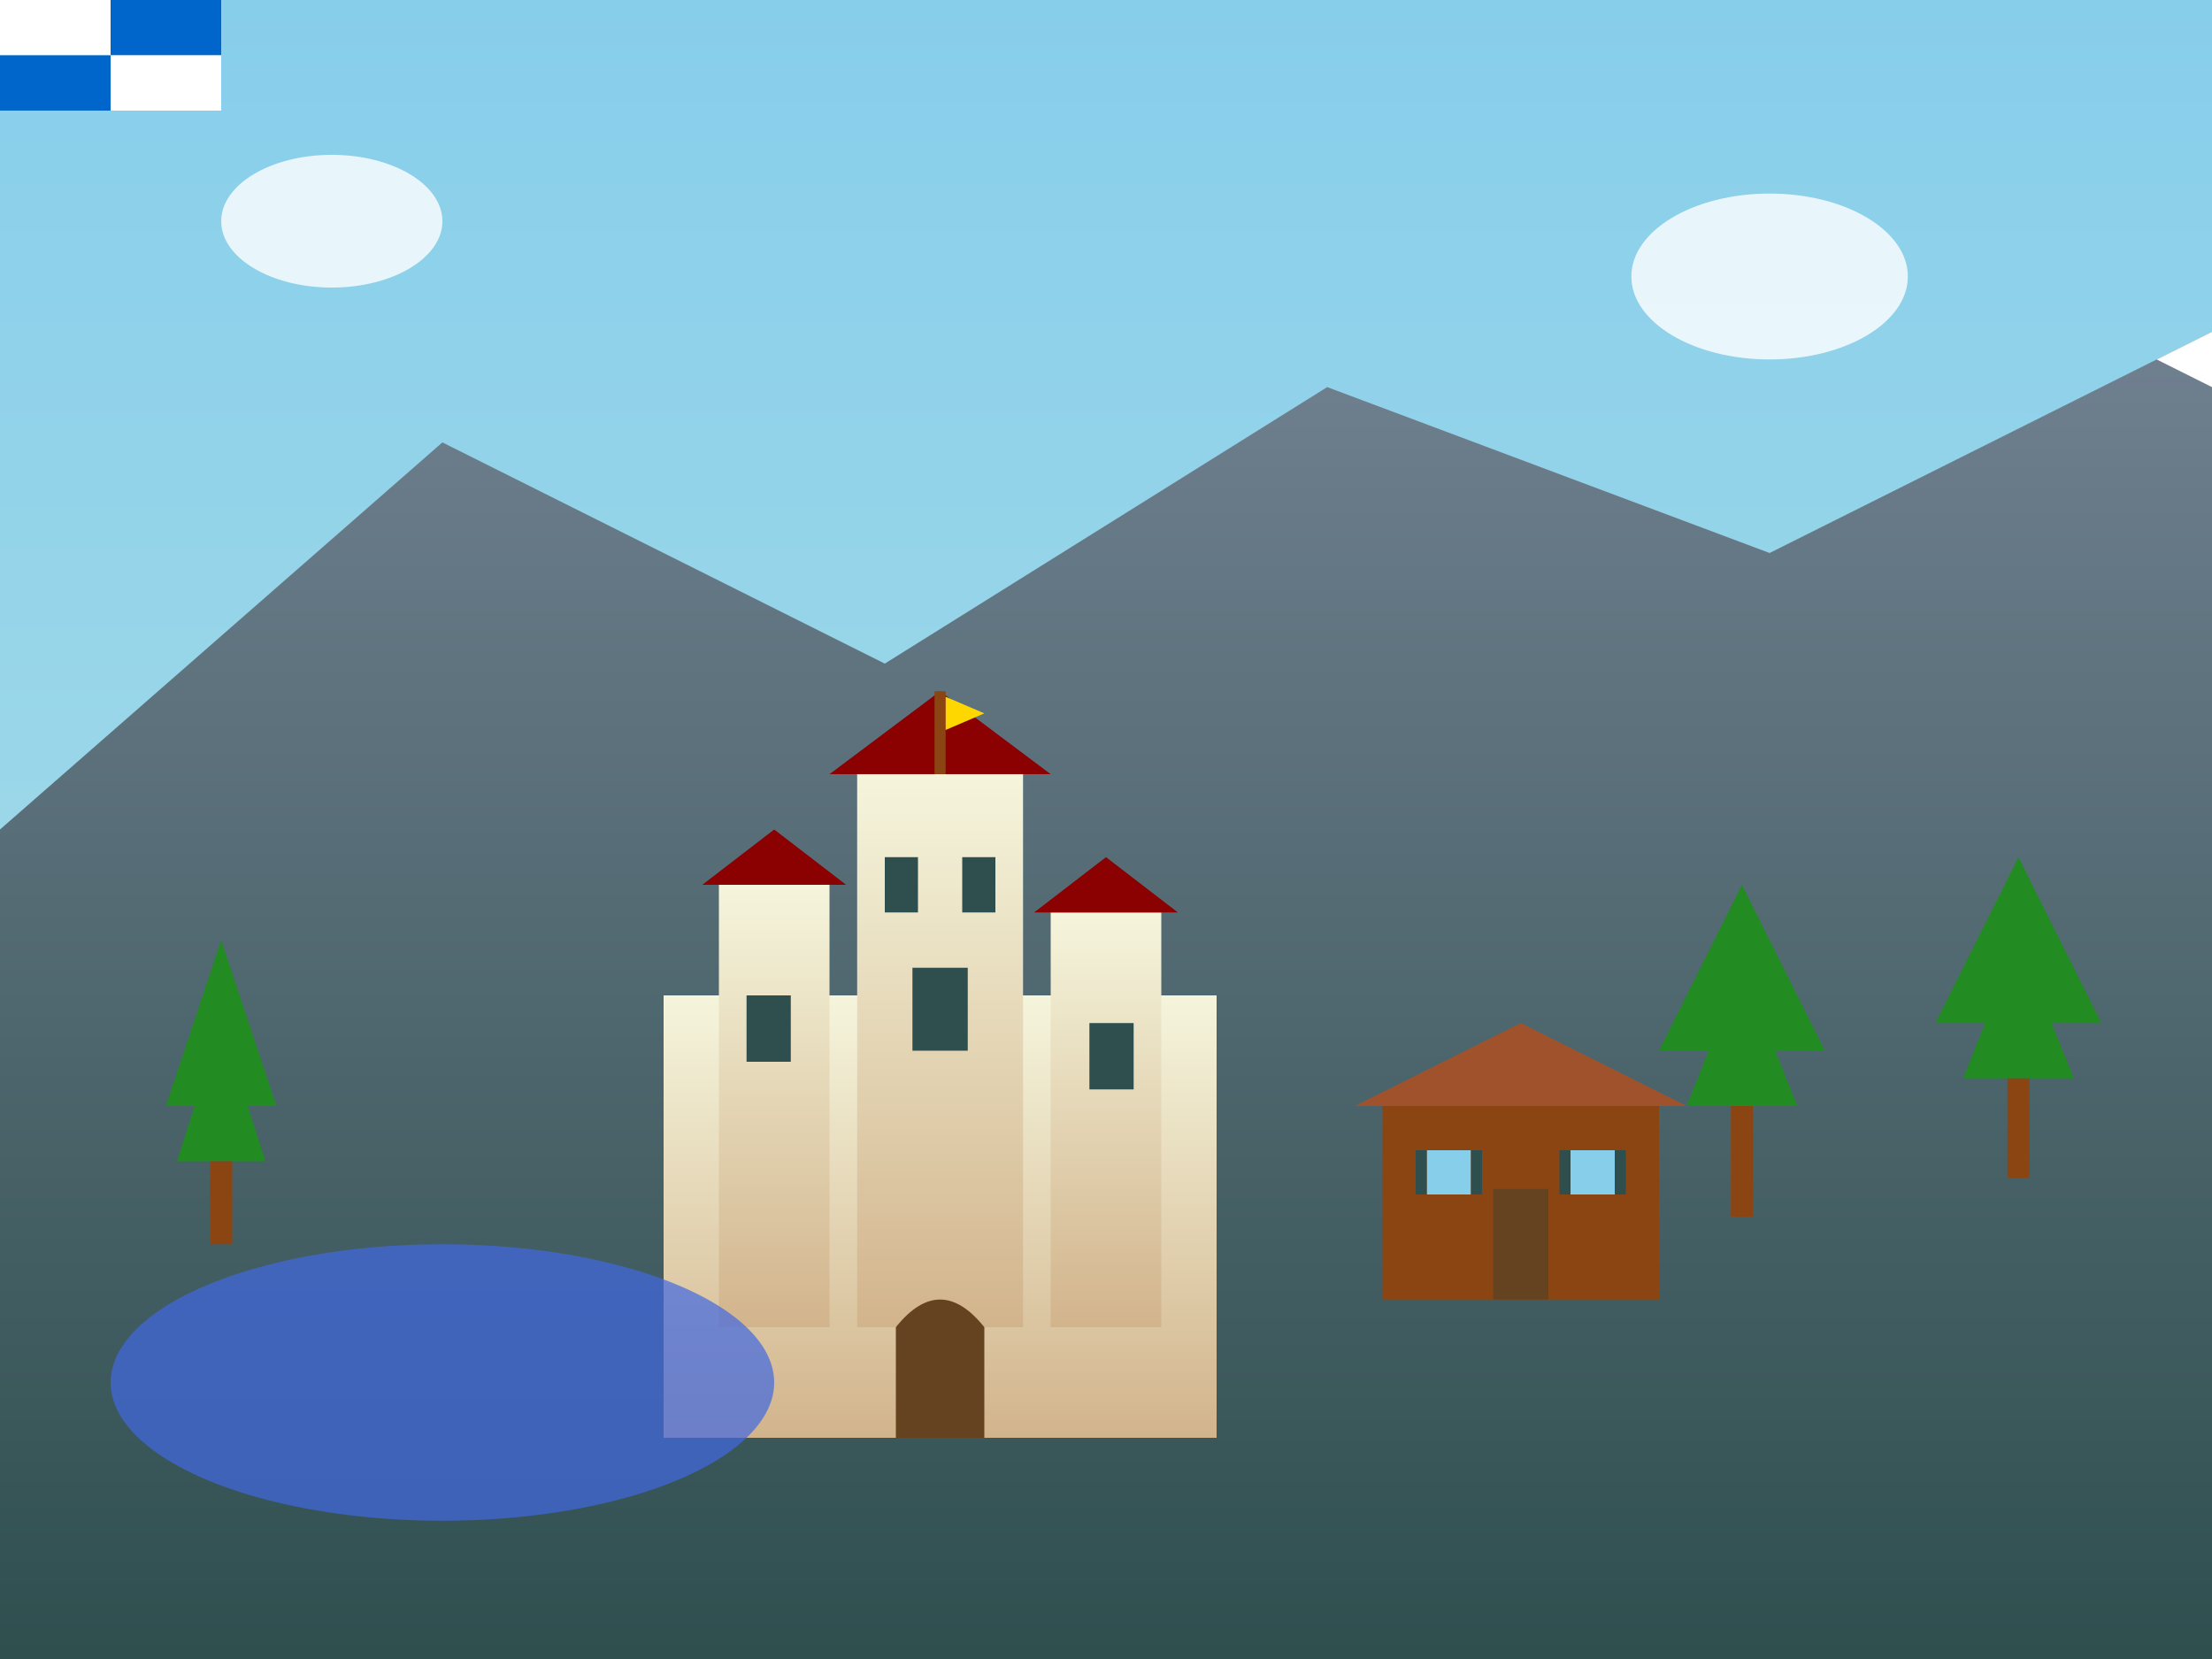 <svg xmlns="http://www.w3.org/2000/svg" width="400" height="300" viewBox="0 0 400 300">
  <rect x="0" y="0" width="400" height="300" fill="#333333" stroke="none"/>
  <defs>
    <linearGradient id="bayernSky" x1="0%" y1="0%" x2="0%" y2="100%">
      <stop offset="0%" style="stop-color:#87CEEB;stop-opacity:1" />
      <stop offset="100%" style="stop-color:#B0E0E6;stop-opacity:1" />
    </linearGradient>
    <linearGradient id="alpsMountain" x1="0%" y1="0%" x2="0%" y2="100%">
      <stop offset="0%" style="stop-color:#708090;stop-opacity:1" />
      <stop offset="100%" style="stop-color:#2F4F4F;stop-opacity:1" />
    </linearGradient>
    <linearGradient id="castleWalls" x1="0%" y1="0%" x2="0%" y2="100%">
      <stop offset="0%" style="stop-color:#F5F5DC;stop-opacity:1" />
      <stop offset="100%" style="stop-color:#D2B48C;stop-opacity:1" />
    </linearGradient>
  </defs>
  
  <!-- Sky -->
  <rect width="400" height="300" fill="url(#bayernSky)"/>
  
  <!-- Alps mountains -->
  <path d="M 0 150 L 80 80 L 160 120 L 240 70 L 320 100 L 400 60 L 400 300 L 0 300 Z" 
        fill="url(#alpsMountain)"/>
  
  <!-- Snow caps on mountains -->
  <path d="M 60 90 L 80 80 L 100 90 L 90 85 L 80 80 L 70 85 Z" fill="white"/>
  <path d="M 220 80 L 240 70 L 260 80 L 250 75 L 240 70 L 230 75 Z" fill="white"/>
  <path d="M 380 70 L 400 60 L 400 70 L 390 65 Z" fill="white"/>
  
  <!-- Neuschwanstein Castle -->
  <g transform="translate(120, 120)">
    <!-- Main castle structure -->
    <rect x="0" y="60" width="100" height="80" fill="url(#castleWalls)"/>
    
    <!-- Central tower -->
    <rect x="35" y="20" width="30" height="100" fill="url(#castleWalls)"/>
    
    <!-- Tower roof -->
    <path d="M 30 20 L 50 5 L 70 20 Z" fill="#8B0000"/>
    
    <!-- Side towers -->
    <rect x="10" y="40" width="20" height="80" fill="url(#castleWalls)"/>
    <rect x="70" y="45" width="20" height="75" fill="url(#castleWalls)"/>
    
    <!-- Side tower roofs -->
    <path d="M 7 40 L 20 30 L 33 40 Z" fill="#8B0000"/>
    <path d="M 67 45 L 80 35 L 93 45 Z" fill="#8B0000"/>
    
    <!-- Windows -->
    <rect x="40" y="35" width="6" height="10" fill="#2F4F4F"/>
    <rect x="54" y="35" width="6" height="10" fill="#2F4F4F"/>
    <rect x="45" y="55" width="10" height="15" fill="#2F4F4F"/>
    <rect x="15" y="60" width="8" height="12" fill="#2F4F4F"/>
    <rect x="77" y="65" width="8" height="12" fill="#2F4F4F"/>
    
    <!-- Castle entrance -->
    <path d="M 42 120 Q 50 110 58 120 L 58 140 L 42 140 Z" fill="#654321"/>
    
    <!-- Flags -->
    <rect x="49" y="5" width="2" height="15" fill="#8B4513"/>
    <path d="M 51 5 L 51 12 L 58 9 L 51 6 Z" fill="#FFD700"/>
  </g>
  
  <!-- Bavarian forest -->
  <g>
    <!-- Fir trees -->
    <path d="M 30 200 L 40 170 L 50 200 Z" fill="#228B22"/>
    <path d="M 32 210 L 40 185 L 48 210 Z" fill="#228B22"/>
    <rect x="38" y="210" width="4" height="15" fill="#8B4513"/>
    
    <path d="M 300 190 L 315 160 L 330 190 Z" fill="#228B22"/>
    <path d="M 305 200 L 315 175 L 325 200 Z" fill="#228B22"/>
    <rect x="313" y="200" width="4" height="20" fill="#8B4513"/>
    
    <path d="M 350 185 L 365 155 L 380 185 Z" fill="#228B22"/>
    <path d="M 355 195 L 365 170 L 375 195 Z" fill="#228B22"/>
    <rect x="363" y="195" width="4" height="18" fill="#8B4513"/>
  </g>
  
  <!-- Alpine lake -->
  <ellipse cx="80" cy="250" rx="60" ry="25" fill="#4169E1" opacity="0.7"/>
  
  <!-- Traditional Bavarian house -->
  <g transform="translate(250, 180)">
    <!-- House base -->
    <rect x="0" y="20" width="50" height="35" fill="#8B4513"/>
    
    <!-- Roof -->
    <path d="M -5 20 L 25 5 L 55 20 Z" fill="#A0522D"/>
    
    <!-- Windows -->
    <rect x="8" y="28" width="8" height="8" fill="#87CEEB"/>
    <rect x="34" y="28" width="8" height="8" fill="#87CEEB"/>
    
    <!-- Door -->
    <rect x="20" y="35" width="10" height="20" fill="#654321"/>
    
    <!-- Window shutters -->
    <rect x="6" y="28" width="2" height="8" fill="#2F4F4F"/>
    <rect x="16" y="28" width="2" height="8" fill="#2F4F4F"/>
    <rect x="32" y="28" width="2" height="8" fill="#2F4F4F"/>
    <rect x="42" y="28" width="2" height="8" fill="#2F4F4F"/>
  </g>
  
  <!-- Clouds -->
  <ellipse cx="60" cy="40" rx="20" ry="12" fill="white" opacity="0.8"/>
  <ellipse cx="320" cy="50" rx="25" ry="15" fill="white" opacity="0.8"/>
  
  <!-- Bayern flag colors as decoration -->
  <rect x="0" y="0" width="20" height="10" fill="#FFFFFF"/>
  <rect x="0" y="10" width="20" height="10" fill="#0066CC"/>
  <rect x="20" y="0" width="20" height="10" fill="#0066CC"/>
  <rect x="20" y="10" width="20" height="10" fill="#FFFFFF"/>
</svg>
